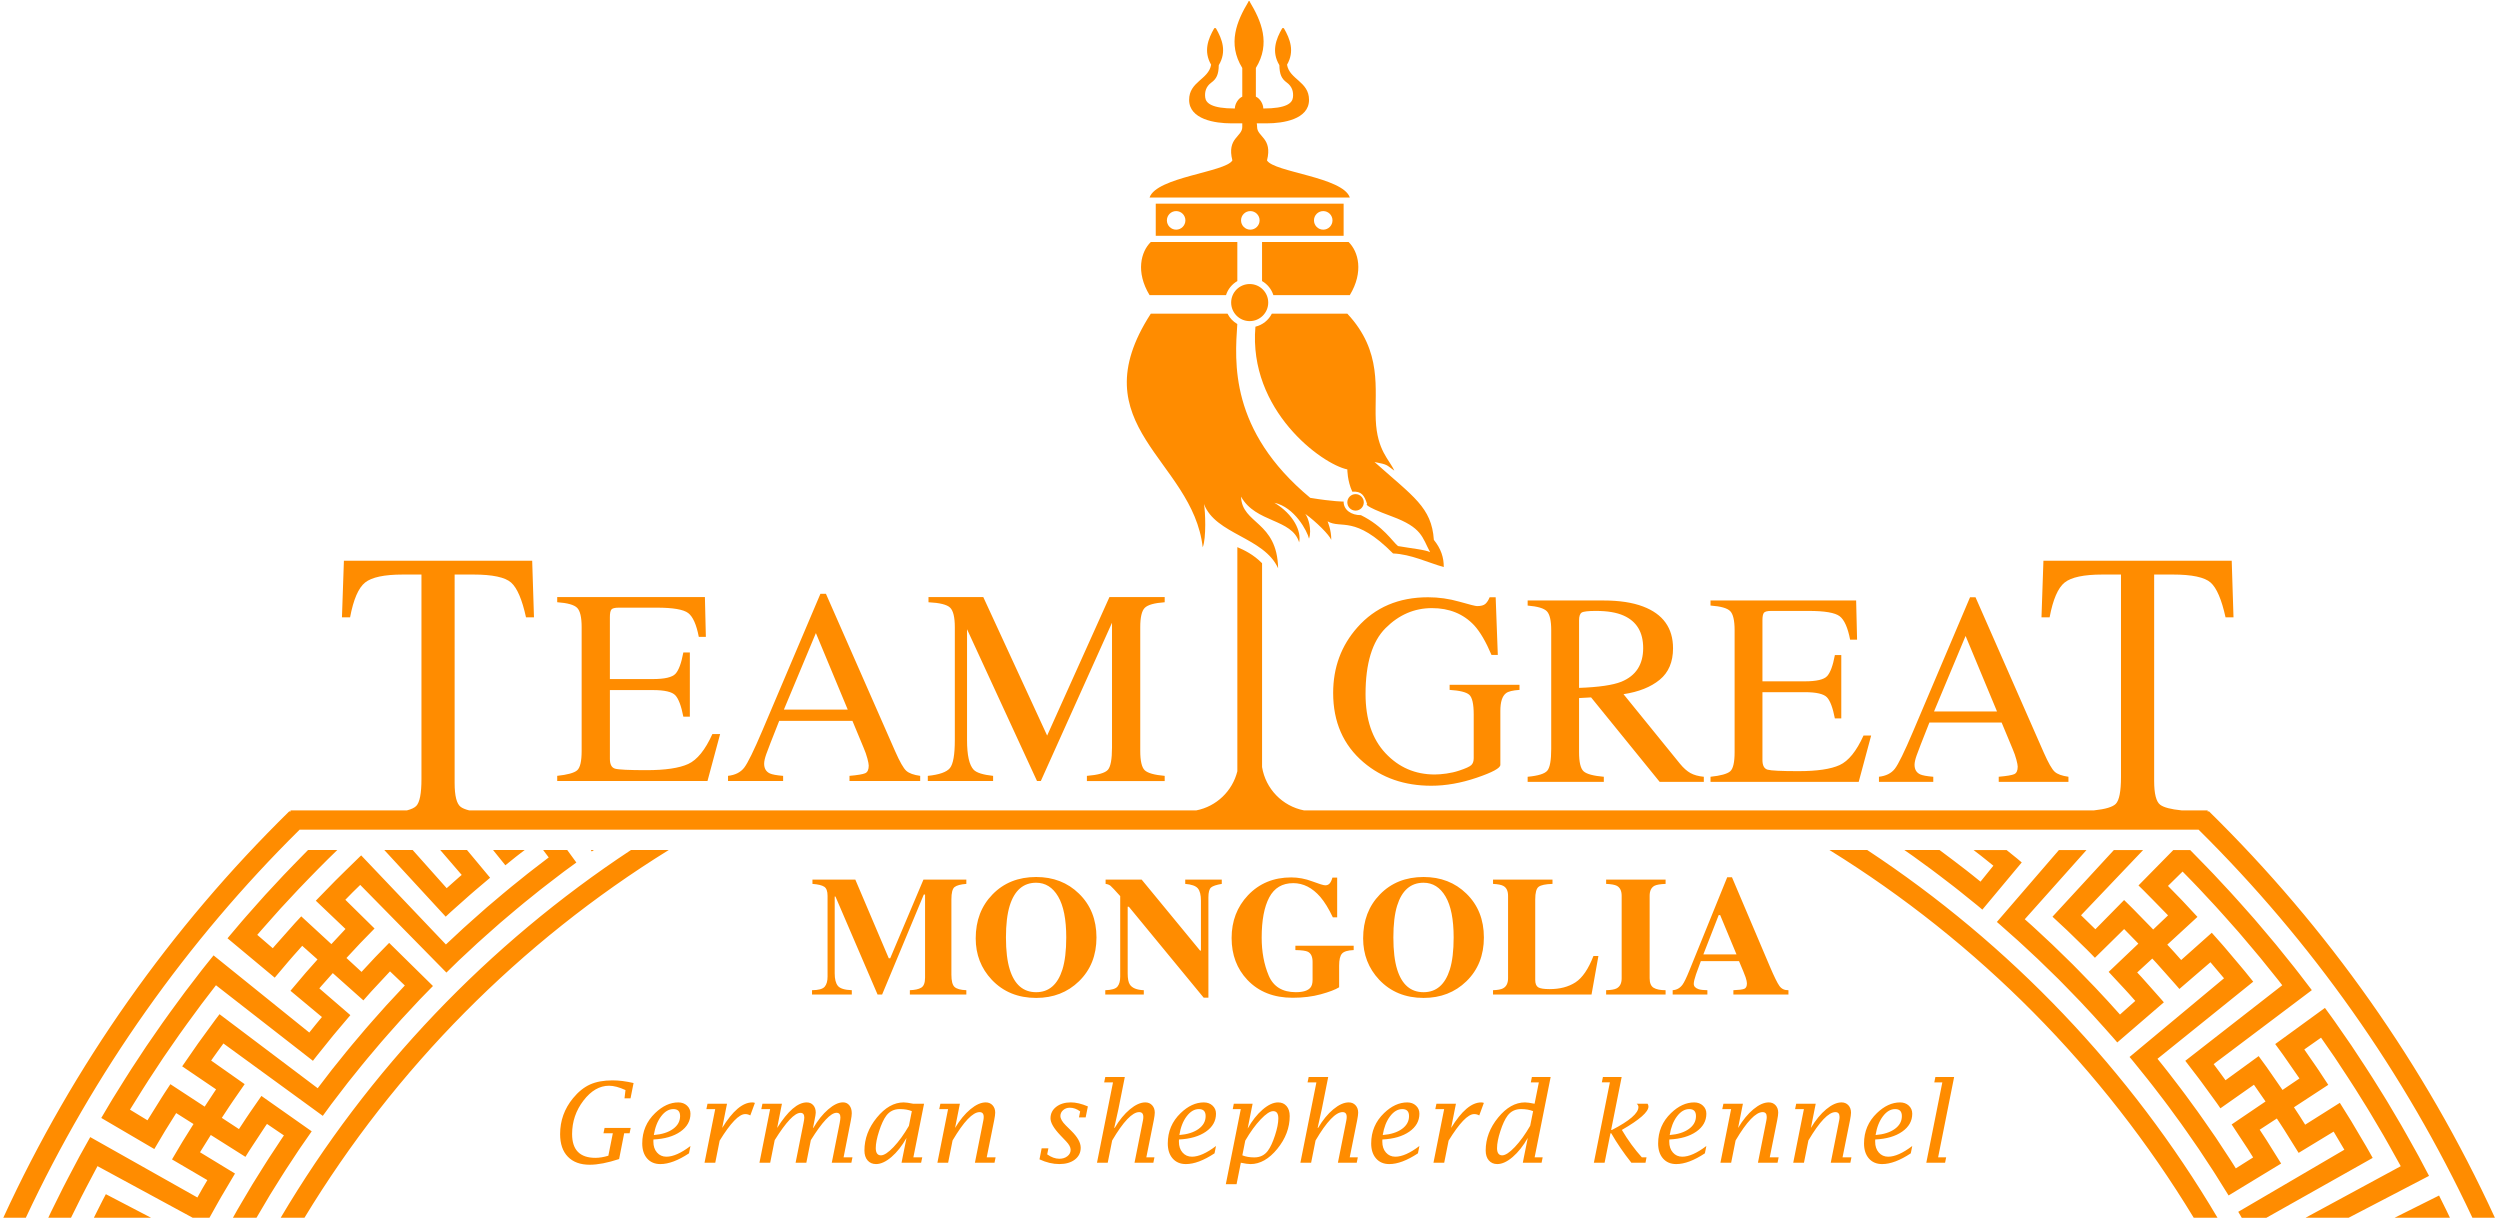 <?xml version="1.0" encoding="utf-8"?>
<!-- Generator: Adobe Illustrator 16.0.0, SVG Export Plug-In . SVG Version: 6.00 Build 0)  -->
<!DOCTYPE svg PUBLIC "-//W3C//DTD SVG 1.1//EN" "http://www.w3.org/Graphics/SVG/1.1/DTD/svg11.dtd">
<svg version="1.1" id="Rectangle_3_copy_1_" xmlns="http://www.w3.org/2000/svg" xmlns:xlink="http://www.w3.org/1999/xlink"
	 x="0px" y="0px" width="271px" height="132px" viewBox="0 0 271 132" enable-background="new 0 0 271 132" xml:space="preserve">
<g id="Rectangle_3_copy">
	<g>
		<path fill="#FF8C00" d="M209.566,84.202c-0.695-0.058-1.169-0.145-1.42-0.26c-0.406-0.192-0.609-0.539-0.609-1.04
			c0-0.25,0.076-0.589,0.226-1.018s0.61-1.615,1.383-3.56h7.831l1.19,2.858c0.174,0.405,0.31,0.79,0.406,1.156
			c0.097,0.365,0.146,0.621,0.146,0.765c0,0.434-0.127,0.705-0.377,0.816c-0.252,0.11-0.812,0.204-1.68,0.281v0.552h7.557v-0.552
			c-0.696-0.096-1.192-0.276-1.487-0.541c-0.296-0.265-0.689-0.954-1.183-2.07l-7.404-16.848h-0.592l-6.191,14.584
			c-0.928,2.187-1.582,3.523-1.965,4.013s-0.955,0.776-1.719,0.862v0.552h5.889V84.202z M213.07,68.937l3.406,8.185h-6.828
			L213.07,68.937z M68.396,92.143C52.912,102.354,39.894,116.001,30.429,132h2.577c9.826-16.201,23.382-29.888,39.485-39.857H68.396
			z M55.945,92.859c0,0,0.125-0.1,0.253-0.196c0.127-0.098,0.254-0.194,0.254-0.194l0.425-0.326h-3.428l1.333,1.654L55.945,92.859z
			 M49.232,95.557c-0.406,0.36-0.812,0.721-0.812,0.721l-3.684-4.135h-3.075l6.654,7.224c0,0,0.273-0.254,0.546-0.509
			c0.278-0.249,0.557-0.497,0.557-0.497l0.479-0.425c0,0,0.199-0.178,0.499-0.443c0.302-0.263,0.693-0.626,1.103-0.968
			c0.815-0.688,1.629-1.378,1.629-1.378l-0.9-1.08l-0.521-0.626l-1.082-1.298h-2.902l2.327,2.699c0,0-0.104,0.088-0.259,0.22
			C49.638,95.196,49.436,95.377,49.232,95.557z M202.833,79.733h-0.827c-0.765,1.692-1.627,2.759-2.586,3.199
			s-2.445,0.66-4.461,0.66c-1.859,0-2.977-0.053-3.35-0.159s-0.56-0.455-0.56-1.045v-7.357h4.585c1.258,0,2.061,0.187,2.41,0.559
			c0.348,0.373,0.633,1.135,0.855,2.286h0.696v-6.864H198.9c-0.213,1.146-0.494,1.906-0.842,2.281
			c-0.348,0.376-1.156,0.563-2.424,0.563h-4.585v-6.632c0-0.387,0.051-0.65,0.153-0.791c0.102-0.14,0.371-0.21,0.807-0.21h4.047
			c1.74,0,2.863,0.192,3.366,0.577c0.503,0.386,0.88,1.232,1.132,2.542h0.754l-0.102-4.251H185.42v0.551
			c1.103,0.078,1.814,0.278,2.133,0.603c0.319,0.324,0.479,1.014,0.479,2.067v13.22c0,1.116-0.162,1.812-0.486,2.086
			c-0.323,0.274-1.032,0.469-2.125,0.584v0.552h16.063L202.833,79.733z M145.649,22.079h-10.183h-10.183v3.483h10.183h10.183V22.079
			z M127.494,24.895c-0.554,0-1.003-0.451-1.003-1.007s0.449-1.006,1.003-1.006s1.003,0.45,1.003,1.006
			S128.048,24.895,127.494,24.895z M135.535,24.895c-0.556,0-1.006-0.451-1.006-1.007s0.451-1.006,1.006-1.006
			c0.555,0,1.006,0.45,1.006,1.006S136.09,24.895,135.535,24.895z M143.439,24.895c-0.555,0-1.004-0.451-1.004-1.007
			s0.449-1.006,1.004-1.006c0.554,0,1.003,0.45,1.003,1.006S143.993,24.895,143.439,24.895z M78.286,122.267l0.404-2.036
			l0.119-0.583h-2.116l-0.123,0.583h0.958l-1.158,5.81h1.164l0.477-2.396c1.18-1.919,2.103-2.879,2.769-2.879
			c0.2,0,0.384,0.05,0.553,0.147l0.5-1.359c-0.09-0.035-0.186-0.053-0.288-0.053C80.501,119.501,79.416,120.423,78.286,122.267z
			 M73.754,122.67c0.728-0.508,1.092-1.156,1.092-1.945c0-0.353-0.125-0.646-0.374-0.877c-0.25-0.231-0.564-0.347-0.945-0.347
			c-0.875,0-1.713,0.386-2.513,1.159c-0.93,0.895-1.395,1.991-1.395,3.29c0,0.683,0.177,1.227,0.53,1.63
			c0.353,0.404,0.832,0.606,1.436,0.606c0.895,0,1.929-0.389,3.102-1.165l0.159-0.795c-1.016,0.773-1.885,1.16-2.607,1.16
			c-0.416,0-0.755-0.15-1.018-0.451c-0.263-0.3-0.395-0.691-0.395-1.174l0.006-0.241C72.052,123.462,73.026,123.178,73.754,122.67z
			 M71.665,121.009c0.395-0.522,0.837-0.784,1.327-0.784c0.243,0,0.426,0.062,0.547,0.188s0.183,0.316,0.183,0.572
			c0,0.559-0.255,1.022-0.765,1.392c-0.51,0.37-1.205,0.59-2.083,0.661C71.007,122.208,71.271,121.532,71.665,121.009z
			 M68.349,119.06l0.33-1.66c-0.82-0.192-1.582-0.288-2.284-0.288c-0.965,0-1.779,0.149-2.44,0.449
			c-0.661,0.301-1.274,0.796-1.839,1.485c-0.934,1.138-1.4,2.434-1.4,3.888c0,1.06,0.28,1.878,0.841,2.456
			c0.561,0.578,1.351,0.868,2.371,0.868c0.871,0,1.932-0.206,3.183-0.617l0.551-2.797h0.586l0.119-0.577h-2.833l-0.118,0.577h1.015
			l-0.486,2.437c-0.51,0.153-0.977,0.229-1.4,0.229c-0.843,0-1.476-0.215-1.897-0.644c-0.422-0.43-0.632-1.073-0.632-1.933
			c0-1.349,0.411-2.559,1.233-3.632c0.822-1.072,1.747-1.608,2.775-1.608c0.502,0,1.095,0.156,1.778,0.469l-0.106,0.897H68.349z
			 M32.316,124.767c0.092-0.142,0.166-0.252,0.219-0.325c0.052-0.074,0.079-0.114,0.079-0.114l0.47-0.677l0.704-1.016l-3.633-2.557
			l-0.727-0.511l-1.09-0.767c0,0-0.618,0.892-1.236,1.784c-0.311,0.444-0.6,0.904-0.826,1.242c-0.224,0.34-0.373,0.566-0.373,0.566
			l-1.858-1.218c0,0,0.151-0.23,0.379-0.576c0.23-0.344,0.525-0.811,0.841-1.263c0.628-0.907,1.257-1.814,1.257-1.814l-0.666-0.469
			l-1.15-0.809l-1.817-1.278c0,0,0.081-0.117,0.203-0.292c0.12-0.178,0.286-0.409,0.455-0.639c0.336-0.461,0.672-0.922,0.672-0.922
			l10.772,7.847l0.607-0.833c0,0,0.151-0.208,0.303-0.416c0.157-0.204,0.313-0.409,0.313-0.409l1.212-1.58
			c0,0,0.118-0.153,0.324-0.422c0.212-0.263,0.515-0.639,0.879-1.09c0.368-0.448,0.779-0.985,1.25-1.536
			c0.467-0.553,0.966-1.144,1.465-1.733c0.503-0.587,1.024-1.158,1.502-1.702c0.241-0.271,0.473-0.532,0.694-0.78
			c0.227-0.243,0.44-0.473,0.638-0.685c0.79-0.849,1.316-1.415,1.316-1.415l0.575-0.59l0.864-0.885l-3.166-3.116l-0.633-0.624
			l-0.95-0.935c0,0-0.757,0.777-1.515,1.554c-0.74,0.795-1.479,1.59-1.479,1.59l-1.634-1.506c0,0,0.752-0.808,1.504-1.615
			c0.771-0.79,1.541-1.581,1.541-1.581l-0.581-0.571l-1.002-0.986l-1.583-1.559c0,0,0.399-0.407,0.798-0.814
			c0.408-0.398,0.816-0.797,0.816-0.797l9.342,9.505l0.737-0.721c0,0,0.184-0.18,0.368-0.359c0.092-0.091,0.184-0.181,0.253-0.248
			c0.071-0.065,0.118-0.109,0.118-0.109l1.458-1.357c0,0,0.559-0.534,1.432-1.297c0.434-0.384,0.94-0.832,1.482-1.312
			c0.553-0.468,1.144-0.967,1.734-1.466c0.583-0.507,1.198-0.976,1.759-1.435c0.564-0.454,1.087-0.883,1.552-1.229
			c0.92-0.705,1.533-1.176,1.533-1.176s0.163-0.125,0.327-0.25c0.167-0.121,0.333-0.242,0.333-0.242l1-0.729l-0.986-1.355h-2.613
			l0.604,0.802c0,0-0.624,0.479-1.56,1.196c-0.473,0.354-1.005,0.789-1.58,1.252c-0.57,0.467-1.196,0.944-1.79,1.46
			c-0.601,0.508-1.202,1.016-1.765,1.491c-0.552,0.489-1.067,0.945-1.509,1.337C50.389,100.456,49.82,101,49.82,101l-1.484,1.381
			l-7.653-8.047l-0.51-0.536l-1.021-1.073c0,0-0.053,0.049-0.146,0.136c-0.091,0.089-0.22,0.215-0.375,0.367
			c-0.311,0.303-0.726,0.708-1.14,1.112c-0.836,0.802-1.64,1.638-1.64,1.638l-0.863,0.884l-0.754,0.775l3.217,3.063l-1.529,1.643
			l-3.267-3.011c0,0-0.197,0.212-0.395,0.425c-0.098,0.105-0.197,0.212-0.271,0.291c-0.072,0.082-0.12,0.136-0.12,0.136L31.1,101.05
			c0,0-0.385,0.434-0.769,0.867c-0.192,0.217-0.384,0.434-0.529,0.596c-0.141,0.165-0.234,0.275-0.234,0.275l-1.682-1.45
			c0,0,0.162-0.198,0.462-0.532c0.297-0.335,0.723-0.814,1.232-1.39c0.256-0.287,0.533-0.598,0.826-0.927
			c0.3-0.322,0.616-0.662,0.944-1.014c0.656-0.702,1.347-1.46,2.07-2.187c0.358-0.366,0.716-0.733,1.068-1.094
			c0.351-0.363,0.7-0.716,1.046-1.049c0.358-0.349,0.702-0.686,1.029-1.004H33.39c-0.16,0.161-0.32,0.324-0.481,0.491
			c-0.358,0.366-0.721,0.738-1.085,1.111c-0.734,0.737-1.436,1.506-2.102,2.22c-0.333,0.357-0.654,0.702-0.958,1.03
			c-0.298,0.334-0.579,0.649-0.839,0.94c-0.518,0.584-0.95,1.071-1.251,1.412c-0.305,0.338-0.469,0.54-0.469,0.54l-0.721,0.852
			l-0.823,0.974l3.412,2.845l0.91,0.759l0.796,0.664c0,0,0.736-0.871,1.473-1.741c0.367-0.437,0.753-0.856,1.035-1.178
			c0.284-0.32,0.473-0.533,0.473-0.533l1.658,1.478c0,0-0.373,0.42-0.745,0.84c-0.186,0.21-0.373,0.419-0.512,0.577
			c-0.136,0.16-0.227,0.267-0.227,0.267l-0.531,0.628l-0.917,1.085l3.412,2.846c0,0-0.087,0.104-0.219,0.259
			c-0.133,0.154-0.305,0.363-0.474,0.576c-0.34,0.423-0.681,0.846-0.681,0.846l-10.375-8.365c0,0-0.375,0.466-0.75,0.931
			c-0.378,0.463-0.739,0.939-0.739,0.939s-0.633,0.826-1.583,2.065c-0.926,1.258-2.17,2.928-3.341,4.649
			c-0.296,0.429-0.592,0.856-0.883,1.278c-0.282,0.428-0.559,0.849-0.828,1.257c-0.535,0.816-1.045,1.571-1.451,2.238
			c-0.827,1.325-1.378,2.209-1.378,2.209s-0.145,0.238-0.287,0.479c-0.142,0.24-0.284,0.48-0.284,0.48l-0.649,1.098l3.833,2.246
			l1.022,0.599l0.895,0.524c0,0,0.582-0.981,1.163-1.962c0.604-0.968,1.208-1.936,1.208-1.936l1.878,1.187l-1.188,1.903
			c0,0-0.107,0.176-0.211,0.354c-0.104,0.177-0.209,0.354-0.209,0.354l-0.724,1.224l3.833,2.246c0,0-0.276,0.467-0.552,0.935
			c-0.265,0.474-0.529,0.947-0.529,0.947L9.78,123.261l-1.164,2.089c0,0-0.486,0.921-1.216,2.303
			c-0.372,0.687-0.768,1.508-1.205,2.381c-0.217,0.438-0.441,0.89-0.669,1.349c-0.096,0.204-0.193,0.412-0.29,0.618h2.463
			c0.164-0.33,0.329-0.662,0.487-0.979c0.43-0.86,0.819-1.669,1.186-2.345c0.718-1.36,1.196-2.267,1.197-2.268L20.88,132h1.828
			l0.303-0.543l0.312-0.559c0,0,0.13-0.232,0.325-0.582c0.19-0.353,0.469-0.808,0.738-1.268c0.271-0.459,0.543-0.918,0.747-1.263
			c0.203-0.345,0.341-0.572,0.341-0.572l-1.202-0.731l-0.695-0.424l-1.897-1.154l1.169-1.873l3.756,2.372
			c0,0,0.198-0.316,0.395-0.633c0.201-0.315,0.408-0.626,0.408-0.626l0.353-0.534c0,0,0.293-0.445,0.586-0.892
			c0.146-0.223,0.293-0.445,0.403-0.612c0.114-0.165,0.189-0.274,0.189-0.274l1.837,1.247c0,0-0.028,0.041-0.081,0.116
			c-0.054,0.075-0.128,0.188-0.223,0.332c-0.189,0.287-0.459,0.697-0.783,1.19c-0.662,0.977-1.483,2.317-2.318,3.65
			c-0.773,1.312-1.561,2.608-2.12,3.632h2.554c0.45-0.772,0.957-1.618,1.463-2.477c0.82-1.31,1.627-2.627,2.278-3.587
			C31.865,125.453,32.13,125.049,32.316,124.767z M23.227,118.378c-0.116,0.176-0.27,0.41-0.424,0.645
			c-0.309,0.468-0.617,0.937-0.617,0.937l-3.716-2.434l-0.637,0.968c0,0-0.16,0.242-0.312,0.489
			c-0.153,0.245-0.307,0.491-0.307,0.491l-1.227,1.966l-1.897-1.154c0,0,0.543-0.87,1.357-2.175c0.4-0.656,0.903-1.399,1.429-2.204
			c0.264-0.401,0.537-0.815,0.815-1.237c0.287-0.415,0.578-0.836,0.87-1.258c1.153-1.695,2.378-3.34,3.29-4.578
			c0.936-1.22,1.559-2.033,1.559-2.034l10.511,8.192c0,0,0.057-0.074,0.142-0.185c0.084-0.111,0.198-0.26,0.317-0.404
			c0.234-0.291,0.468-0.582,0.468-0.582l0.402-0.498c0,0,0.167-0.208,0.418-0.52c0.25-0.312,0.584-0.729,0.933-1.133
			c0.689-0.814,1.378-1.629,1.378-1.629l-1.065-0.919l-0.617-0.531l-1.682-1.451c0,0,0.089-0.104,0.223-0.263
			c0.138-0.154,0.321-0.361,0.504-0.567c0.366-0.413,0.732-0.825,0.732-0.825l3.316,2.956c0,0,0.248-0.279,0.496-0.56
			c0.124-0.14,0.248-0.279,0.341-0.384c0.095-0.103,0.159-0.171,0.159-0.171l0.436-0.468l1.454-1.562l1.608,1.531
			c0,0-0.536,0.576-1.34,1.44c-0.201,0.215-0.419,0.449-0.649,0.696c-0.225,0.253-0.461,0.519-0.707,0.795
			c-0.487,0.554-1.017,1.135-1.528,1.732c-0.508,0.601-1.016,1.201-1.492,1.764c-0.479,0.561-0.898,1.107-1.272,1.563
			c-0.37,0.459-0.678,0.842-0.895,1.109c-0.209,0.273-0.329,0.429-0.329,0.429l-1.233,1.609l-8.867-6.687l-0.591-0.445l-1.183-0.892
			c0,0-0.179,0.228-0.438,0.577c-0.256,0.352-0.597,0.819-0.939,1.287c-0.341,0.469-0.683,0.937-0.938,1.288
			c-0.248,0.356-0.413,0.595-0.413,0.595l-0.704,1.016l-0.616,0.889l3.675,2.495C23.426,118.089,23.346,118.204,23.227,118.378z
			 M64.042,92.143l0.109,0.155l0.225-0.155H64.042z M135.458,21.409h0.018c0,0,0.144,0,0.393,0c1.634,0,7.956,0,10.451,0
			c-0.747-2.22-8.231-2.742-8.978-4.02c0.627-2.434-1.071-2.555-1.071-3.618c0-0.141-0.015-0.274-0.039-0.401h1.11
			c1.729,0,4.556-0.424,4.556-2.546c0-1.989-2.117-2.2-2.384-3.81c0.838-1.443,0.34-2.777-0.342-3.956c0-0.002,0-0.004,0-0.006
			h-0.176c0,0.002,0,0.004,0,0.006c-0.689,1.191-1.191,2.542-0.312,4.005c0.018,1.021,0.25,1.482,0.803,1.885
			c0.574,0.419,0.741,0.988,0.67,1.608c-0.072,0.62-0.691,1.205-3.216,1.205c0-0.5-0.376-1.1-0.804-1.282V7.364
			c1.628-2.646,0.596-5.078-0.679-7.2c0-0.022,0-0.04,0-0.059h-0.116c0,0.019,0,0.036,0,0.059c-1.275,2.123-2.311,4.557-0.679,7.204
			v3.111c-0.429,0.183-0.804,0.782-0.804,1.282c-2.524,0-3.144-0.585-3.215-1.205s0.096-1.189,0.67-1.608
			c0.552-0.402,0.785-0.863,0.802-1.885c0.878-1.463,0.377-2.813-0.312-4.005c0-0.002,0-0.004,0-0.006h-0.177
			c0,0.002,0,0.004,0,0.006c-0.682,1.179-1.18,2.513-0.341,3.956c-0.267,1.609-2.384,1.82-2.384,3.81
			c0,2.122,2.827,2.546,4.555,2.546h1.206v0.401c0,1.063-1.699,1.185-1.072,3.618c-0.745,1.277-8.229,1.8-8.977,4.02
			c2.569,0,9.202,0,10.584,0C135.363,21.409,135.458,21.409,135.458,21.409z M133.457,32.799c0,1.109,0.9,2.01,2.01,2.01
			s2.009-0.9,2.009-2.01c0-1.11-0.899-2.01-2.009-2.01S133.457,31.688,133.457,32.799z M107.652,84.104
			c-1.089-0.117-1.791-0.338-2.104-0.661c-0.48-0.5-0.721-1.573-0.721-3.221V68.21l7.585,16.454h0.412l7.718-17.159v13.526
			c0,1.274-0.15,2.081-0.449,2.419c-0.299,0.338-1.057,0.557-2.273,0.654v0.56h8.432v-0.56c-1.119-0.098-1.839-0.301-2.163-0.609
			c-0.324-0.31-0.486-1.013-0.486-2.11V67.99c0-1.068,0.162-1.768,0.486-2.096s1.044-0.531,2.163-0.61v-0.559h-5.99l-6.752,15.011
			l-6.921-15.011h-5.941v0.559c1.216,0.06,1.996,0.253,2.34,0.581c0.343,0.328,0.515,1.037,0.515,2.125v12.232
			c0,1.588-0.177,2.601-0.53,3.037c-0.354,0.436-1.153,0.718-2.399,0.845v0.56h7.078V84.104z M130.509,54.637
			c1.262,3.312,6.512,3.582,8.039,6.967c-0.105-5.138-3.92-4.764-4.02-7.771c1.581,2.858,5.524,2.378,6.298,4.957
			c0.264-1.161-0.578-3.028-2.68-4.287c2.182,0.465,3.57,3.083,3.751,3.886c0.329-0.956-0.085-2.281-0.401-2.68
			c1.164,0.834,2.617,2.284,2.812,2.813c0.02-1.065-0.401-2.01-0.401-2.01c1.489,0.862,2.94-0.716,7.101,3.483
			c1.953,0.083,3.778,0.994,5.494,1.474c0.015-1.034-0.305-2-1.072-2.947c-0.241-3.538-2.219-4.676-6.432-8.441
			c1.497,0.297,1.215,0.275,2.145,0.938c-0.53-1.197-1.867-2.163-2.01-5.494c-0.144-3.33,0.771-7.392-3.082-11.522h-8.184
			c-0.352,0.7-1,1.224-1.779,1.409c-0.782,9.079,7.216,14.91,9.963,15.473c0,0-0.008,1.227,0.536,2.412
			c1.011-0.066,1.298,0.396,1.608,1.34c0,0-0.627,0.12,2.68,1.34c3.305,1.22,3.275,2.257,4.152,3.886
			c-0.422-0.265-2.182-0.436-3.482-0.67c-0.604-0.488-1.585-2.146-4.02-3.35c-1.021,0.009-1.885-0.55-1.876-1.474
			c0,0-1.075,0.014-3.618-0.402c-8.812-7.319-8.171-14.787-7.908-18.843c-0.453-0.263-0.822-0.651-1.058-1.121h-8.318
			c-7.877,12.195,4.55,15.807,5.627,25.323C130.773,58.366,130.661,55.377,130.509,54.637z M131.179,31.993c0.65,0,1.245,0,1.721,0
			c0.204-0.649,0.647-1.19,1.227-1.524v-4.236c0,0-1.295,0-2.948,0c-2.287,0-5.258,0-6.431,0c-1.071,1.04-1.658,3.249-0.134,5.761
			C124.614,31.993,128.405,31.993,131.179,31.993z M147.836,54.457c0-0.493-0.399-0.893-0.893-0.893s-0.893,0.399-0.893,0.893
			c0,0.494,0.399,0.894,0.893,0.894S147.836,54.951,147.836,54.457z M139.486,31.993c2.789,0,6.833,0,6.833,0
			c1.524-2.512,0.937-4.721-0.134-5.761c-1.221,0-4.383,0-6.699,0c-1.523,0-2.68,0-2.68,0v4.236
			c0.578,0.334,1.023,0.875,1.227,1.524C138.443,31.993,138.94,31.993,139.486,31.993z M147.141,68.008
			c-1.752,1.974-2.627,4.344-2.627,7.11c0,3.145,1.098,5.65,3.294,7.517c1.993,1.693,4.44,2.54,7.343,2.54
			c1.576,0,3.219-0.29,4.926-0.871c1.707-0.58,2.562-1.045,2.562-1.393v-5.849c0-0.967,0.203-1.605,0.609-1.915
			c0.241-0.193,0.73-0.314,1.466-0.362v-0.552h-7.574v0.552c1.093,0.067,1.801,0.243,2.125,0.525
			c0.324,0.281,0.486,0.996,0.486,2.145v4.734c0,0.328-0.087,0.577-0.262,0.746c-0.174,0.169-0.613,0.368-1.32,0.601
			c-0.436,0.145-0.895,0.251-1.378,0.318s-0.905,0.101-1.263,0.101c-2.119,0-3.898-0.769-5.34-2.307s-2.162-3.676-2.162-6.414
			c0-3.317,0.723-5.7,2.17-7.146c1.445-1.446,3.121-2.169,5.027-2.169c1.877,0,3.4,0.619,4.57,1.857
			c0.648,0.706,1.277,1.779,1.887,3.221h0.683l-0.232-6.254h-0.653c-0.125,0.31-0.277,0.547-0.457,0.711
			c-0.179,0.165-0.48,0.247-0.906,0.247c-0.165,0-0.803-0.16-1.916-0.479c-1.112-0.318-2.244-0.479-3.396-0.479
			C151.619,64.743,149.064,65.832,147.141,68.008z M12.788,130.134l-1.313-0.685c0,0-0.547,1.021-1.054,2.064
			c-0.082,0.165-0.162,0.325-0.242,0.486h6.187l-2.921-1.523L12.788,130.134z M173.854,84.202c-1.122-0.097-1.851-0.291-2.184-0.586
			c-0.334-0.293-0.501-0.99-0.501-2.089V75.67l1.305-0.072l7.434,9.156h4.786v-0.552c-0.591-0.058-1.073-0.191-1.451-0.402
			c-0.378-0.212-0.755-0.548-1.132-1.008l-6.123-7.543c1.654-0.251,2.962-0.772,3.925-1.564c0.962-0.793,1.444-1.928,1.444-3.405
			c0-2.203-1.084-3.715-3.251-4.536c-1.142-0.435-2.568-0.651-4.28-0.651h-8.229v0.551c1.074,0.088,1.768,0.293,2.082,0.617
			s0.473,1.009,0.473,2.053v12.871c0,1.233-0.141,2.018-0.422,2.354c-0.28,0.337-0.991,0.559-2.133,0.664v0.552h8.257V84.202z
			 M171.17,67.252c0-0.444,0.095-0.727,0.283-0.848c0.188-0.12,0.703-0.181,1.545-0.181c1.248,0,2.25,0.169,3.004,0.507
			c1.412,0.627,2.119,1.801,2.119,3.52c0,1.786-0.789,3.003-2.365,3.649c-0.92,0.368-2.447,0.591-4.586,0.668V67.252z
			 M84.889,84.104c-0.705-0.059-1.185-0.146-1.439-0.264c-0.412-0.194-0.617-0.546-0.617-1.054c0-0.254,0.076-0.598,0.228-1.032
			c0.152-0.435,0.619-1.638,1.402-3.609h7.942l1.206,2.898c0.177,0.41,0.314,0.801,0.412,1.172s0.147,0.63,0.147,0.775
			c0,0.439-0.127,0.716-0.382,0.828s-0.823,0.207-1.703,0.285v0.56h7.664v-0.56c-0.707-0.098-1.209-0.28-1.508-0.548
			c-0.299-0.269-0.699-0.969-1.199-2.101l-7.509-17.084h-0.6l-6.278,14.789c-0.941,2.217-1.605,3.573-1.993,4.069
			c-0.388,0.495-0.969,0.787-1.744,0.874v0.56h5.972V84.104z M88.442,68.625l3.454,8.299h-6.923L88.442,68.625z M78.061,79.572
			h-0.839c-0.775,1.717-1.649,2.799-2.622,3.245s-2.48,0.669-4.524,0.669c-1.887,0-3.019-0.054-3.397-0.161
			c-0.378-0.108-0.567-0.461-0.567-1.06v-7.461h4.65c1.275,0,2.089,0.189,2.443,0.566c0.353,0.378,0.642,1.15,0.868,2.318h0.706
			v-6.961h-0.706c-0.216,1.162-0.5,1.933-0.854,2.313s-1.172,0.571-2.458,0.571h-4.65v-6.725c0-0.393,0.052-0.66,0.155-0.803
			c0.103-0.142,0.376-0.213,0.819-0.213h4.103c1.766,0,2.904,0.195,3.414,0.586c0.51,0.391,0.892,1.25,1.147,2.578h0.765
			l-0.103-4.312h-16.01v0.559c1.119,0.079,1.839,0.282,2.163,0.611c0.324,0.328,0.486,1.027,0.486,2.097v13.405
			c0,1.132-0.165,1.837-0.493,2.114c-0.329,0.278-1.047,0.476-2.156,0.593v0.56h16.29L78.061,79.572z M192.646,121.445
			c0.075-0.378,0.112-0.656,0.112-0.833c0-0.327-0.096-0.595-0.286-0.802c-0.19-0.206-0.437-0.31-0.739-0.31
			c-0.512,0-1.064,0.247-1.662,0.743s-1.151,1.171-1.662,2.024l0.405-2.038l0.118-0.583h-2.116l-0.122,0.583h0.957l-1.158,5.81
			h1.164l0.481-2.414c1.212-2.048,2.188-3.072,2.929-3.072c0.148,0,0.261,0.044,0.336,0.131c0.074,0.087,0.111,0.217,0.111,0.391
			c0,0.111-0.012,0.229-0.035,0.355l-0.919,4.609h2.126l0.117-0.583h-0.963L192.646,121.445z M92.226,121.49
			c0.071-0.351,0.106-0.62,0.106-0.81c0-0.357-0.087-0.645-0.261-0.861s-0.404-0.324-0.689-0.324c-0.481,0-1.017,0.254-1.607,0.764
			c-0.591,0.509-1.126,1.179-1.608,2.008h-0.035l0.159-0.815c0.09-0.43,0.136-0.709,0.136-0.839c0-0.335-0.089-0.604-0.268-0.808
			c-0.179-0.202-0.416-0.304-0.71-0.304c-0.974,0-2.042,0.922-3.205,2.766l0.4-2.036l0.118-0.583h-2.115l-0.123,0.583h0.958
			l-1.158,5.81h1.164l0.489-2.449c1.232-1.974,2.163-2.96,2.791-2.96c0.279,0,0.418,0.169,0.418,0.506
			c0,0.126-0.028,0.322-0.083,0.589l-0.86,4.314h1.164l0.488-2.449c0.615-0.99,1.155-1.732,1.62-2.226
			c0.464-0.494,0.854-0.74,1.167-0.74c0.141,0,0.246,0.041,0.315,0.124c0.068,0.083,0.103,0.209,0.103,0.379
			c0,0.13-0.025,0.329-0.076,0.598l-0.86,4.314h2.125l0.117-0.583h-0.962L92.226,121.49z M192.894,106.883
			c-0.229-0.315-0.573-1.016-1.036-2.102l-4.113-9.688h-0.514l-4.096,10.092c-0.324,0.799-0.573,1.314-0.747,1.549
			c-0.271,0.372-0.628,0.573-1.071,0.604v0.468h3.763v-0.468c-0.42-0.006-0.735-0.042-0.945-0.108
			c-0.354-0.12-0.53-0.312-0.53-0.576c0-0.216,0.08-0.562,0.242-1.035c0.078-0.222,0.252-0.699,0.523-1.432h4.139l0.469,1.116
			c0.103,0.246,0.184,0.456,0.244,0.631c0.096,0.294,0.144,0.513,0.144,0.657c0,0.317-0.095,0.516-0.283,0.594
			c-0.189,0.078-0.584,0.129-1.185,0.153v0.468h5.969v-0.468C193.445,107.35,193.121,107.198,192.894,106.883z M184.645,103.457
			l1.664-4.267h0.155l1.773,4.267H184.645z M183.877,122.67c0.727-0.508,1.092-1.156,1.092-1.945c0-0.353-0.125-0.646-0.375-0.877
			c-0.248-0.231-0.563-0.347-0.943-0.347c-0.875,0-1.713,0.386-2.514,1.159c-0.93,0.895-1.395,1.991-1.395,3.29
			c0,0.683,0.176,1.227,0.529,1.63c0.354,0.404,0.832,0.606,1.436,0.606c0.895,0,1.929-0.389,3.102-1.165l0.16-0.795
			c-1.018,0.773-1.887,1.16-2.607,1.16c-0.416,0-0.756-0.15-1.019-0.451c-0.263-0.3-0.395-0.691-0.395-1.174l0.006-0.241
			C182.174,123.462,183.148,123.178,183.877,122.67z M181.787,121.009c0.395-0.522,0.836-0.784,1.327-0.784
			c0.243,0,0.426,0.062,0.548,0.188c0.121,0.126,0.182,0.316,0.182,0.572c0,0.559-0.255,1.022-0.765,1.392
			c-0.511,0.37-1.205,0.59-2.084,0.661C181.129,122.208,181.393,121.532,181.787,121.009z M172.729,103.629
			c-0.547,1.416-1.197,2.369-1.949,2.857c-0.754,0.489-1.686,0.734-2.796,0.734c-0.618,0-1.034-0.066-1.247-0.198
			c-0.213-0.133-0.319-0.402-0.319-0.812v-8.713c0-0.729,0.124-1.185,0.374-1.37c0.248-0.186,0.748-0.29,1.498-0.313v-0.468h-6.445
			v0.468c0.534,0.03,0.903,0.102,1.107,0.215c0.348,0.185,0.522,0.545,0.522,1.081v8.93c0,0.541-0.184,0.907-0.55,1.1
			c-0.216,0.114-0.576,0.18-1.08,0.198v0.468h10.678l0.746-4.177H172.729z M175.23,107.148c-0.229,0.114-0.604,0.177-1.125,0.189
			v0.468h6.445v-0.468c-0.576,0-1.008-0.087-1.296-0.262c-0.288-0.174-0.433-0.519-0.433-1.035V97.11c0-0.548,0.18-0.914,0.541-1.1
			c0.215-0.106,0.611-0.173,1.188-0.196v-0.468h-6.445v0.468c0.552,0.023,0.936,0.093,1.152,0.205
			c0.354,0.186,0.531,0.549,0.531,1.091v8.931C175.789,106.587,175.603,106.956,175.23,107.148z M178.693,119.948
			c0-0.106-0.031-0.206-0.094-0.301h-1.178c0.122,0.099,0.184,0.218,0.184,0.359c0,0.329-0.238,0.701-0.715,1.115
			s-1.193,0.868-2.15,1.362l-0.094-0.002l1.143-5.736h-2.033l-0.117,0.583h0.871l-1.736,8.711h1.164l0.635-3.189l0.086-0.003
			c0.627,1.09,1.355,2.153,2.182,3.192h1.53l0.112-0.583h-0.506c-0.784-0.863-1.506-1.854-2.168-2.973
			c0.961-0.553,1.684-1.042,2.164-1.465C178.453,120.596,178.693,120.238,178.693,119.948z M239.459,87.955h-0.173l0.034-0.11
			h-2.834c-1.17-0.117-1.944-0.321-2.324-0.612c-0.434-0.332-0.652-1.194-0.652-2.585V62.28h2.01c2.092,0,3.463,0.291,4.115,0.872
			c0.652,0.582,1.189,1.836,1.613,3.764h0.863l-0.193-6.134h-20.41l-0.211,6.134h0.881c0.364-1.939,0.908-3.196,1.631-3.772
			c0.723-0.575,2.082-0.863,4.08-0.863h2.026v21.944c0,1.555-0.188,2.525-0.563,2.911c-0.334,0.343-1.123,0.578-2.361,0.709h-85.648
			c-2.334-0.46-4.152-2.337-4.535-4.697V61.053c-0.947-0.955-1.927-1.419-2.68-1.742v24.294c-0.531,2.143-2.261,3.811-4.442,4.24
			H50.854c-0.412-0.104-0.722-0.231-0.92-0.383c-0.435-0.333-0.652-1.195-0.652-2.586V62.28h2.009c2.091,0,3.463,0.291,4.116,0.872
			c0.652,0.582,1.189,1.836,1.612,3.764h0.864l-0.194-6.134h-20.41l-0.211,6.134h0.881c0.364-1.939,0.908-3.196,1.63-3.772
			c0.722-0.575,2.082-0.863,4.08-0.863h2.027v22.173c0,1.556-0.188,2.526-0.564,2.912c-0.189,0.193-0.523,0.354-1.003,0.479H31.485
			l0.035,0.11h-0.173C18.516,100.55,7.963,115.457,0.359,132H2.8c7.374-15.75,17.461-29.976,29.676-42.062H238.33
			c12.213,12.086,22.301,26.312,29.676,42.062h2.439C262.842,115.457,252.289,100.55,239.459,87.955z M265.208,131.238
			c-0.124-0.25-0.248-0.5-0.248-0.5l-0.567-1.143l-3.974,1.986L259.584,132h5.986c-0.075-0.162-0.121-0.259-0.121-0.259
			S265.334,131.487,265.208,131.238z M206.195,122.67c0.728-0.508,1.092-1.156,1.092-1.945c0-0.353-0.125-0.646-0.374-0.877
			s-0.563-0.347-0.944-0.347c-0.875,0-1.713,0.386-2.514,1.159c-0.93,0.895-1.395,1.991-1.395,3.29c0,0.683,0.176,1.227,0.529,1.63
			c0.354,0.404,0.832,0.606,1.437,0.606c0.895,0,1.929-0.389,3.102-1.165l0.159-0.795c-1.017,0.773-1.886,1.16-2.607,1.16
			c-0.416,0-0.756-0.15-1.019-0.451c-0.263-0.3-0.394-0.691-0.394-1.174l0.006-0.241
			C204.493,123.462,205.467,123.178,206.195,122.67z M204.105,121.009c0.395-0.522,0.837-0.784,1.327-0.784
			c0.243,0,0.426,0.062,0.548,0.188c0.121,0.126,0.182,0.316,0.182,0.572c0,0.559-0.254,1.022-0.765,1.392
			c-0.511,0.37-1.204,0.59-2.083,0.661C203.447,122.208,203.711,121.532,204.105,121.009z M166.058,116.746l-0.118,0.583h0.871
			l-0.462,2.318c-0.476-0.098-0.823-0.146-1.042-0.146c-1.045,0-2.016,0.549-2.912,1.646c-0.897,1.098-1.346,2.286-1.346,3.566
			c0,0.452,0.113,0.811,0.341,1.075s0.533,0.397,0.917,0.397c0.518,0,1.074-0.258,1.673-0.772c0.598-0.516,1.142-1.204,1.632-2.065
			l-0.425,2.106l-0.112,0.585h2.033l0.118-0.583h-0.871l1.737-8.711H166.058z M165.872,122.037c-0.538,0.932-1.093,1.698-1.664,2.3
			s-1.028,0.902-1.37,0.902c-0.184,0-0.324-0.065-0.418-0.197s-0.141-0.327-0.141-0.587c0-0.486,0.12-1.102,0.361-1.844
			c0.24-0.743,0.5-1.301,0.779-1.674c0.355-0.476,0.844-0.713,1.464-0.713c0.493,0,0.929,0.074,1.306,0.224L165.872,122.037z
			 M262.189,125.35c0,0-0.125-0.229-0.347-0.626c-0.223-0.397-0.54-0.966-0.921-1.647c-0.375-0.687-0.84-1.47-1.338-2.31
			c-0.248-0.42-0.506-0.854-0.766-1.295c-0.26-0.442-0.544-0.879-0.816-1.322c-1.087-1.777-2.246-3.507-3.105-4.812
			c-0.89-1.283-1.482-2.139-1.482-2.139s-0.159-0.229-0.318-0.459c-0.157-0.23-0.324-0.454-0.324-0.454l-0.75-1.03l-3.592,2.613
			l-0.959,0.697l-0.838,0.609c0,0,0.168,0.23,0.42,0.576c0.126,0.173,0.273,0.374,0.43,0.59c0.153,0.22,0.316,0.454,0.479,0.688
			c0.65,0.938,1.3,1.875,1.3,1.875l-1.839,1.246l-1.277-1.844l-0.471-0.676l-0.837-1.148l-3.593,2.614c0,0-0.319-0.438-0.639-0.877
			c-0.316-0.441-0.648-0.871-0.648-0.871l10.645-8.018l-1.453-1.897l-12.264,9.558l0.908,1.186l0.39,0.508
			c0,0,0.041,0.054,0.112,0.146c0.07,0.093,0.173,0.225,0.289,0.388c0.236,0.323,0.551,0.754,0.865,1.185
			c0.313,0.432,0.627,0.863,0.863,1.187c0.228,0.329,0.379,0.548,0.379,0.548l1.151-0.809l0.666-0.468l1.817-1.277l1.258,1.814
			l-3.677,2.493c0,0,0.054,0.076,0.134,0.191c0.076,0.117,0.179,0.273,0.281,0.429c0.205,0.312,0.41,0.624,0.41,0.624l0.353,0.535
			c0,0,0.294,0.445,0.587,0.891c0.283,0.452,0.567,0.903,0.567,0.903l-1.878,1.186c0,0-0.105-0.167-0.287-0.459
			c-0.178-0.295-0.452-0.702-0.775-1.195c-0.324-0.493-0.703-1.067-1.107-1.684c-0.42-0.605-0.869-1.252-1.316-1.897
			c-0.44-0.652-0.916-1.279-1.348-1.877c-0.438-0.594-0.832-1.156-1.198-1.62c-0.718-0.936-1.196-1.561-1.196-1.561
			s-0.305-0.405-0.627-0.797c-0.317-0.395-0.635-0.789-0.635-0.789l8.648-6.966l0.576-0.464l1.154-0.929
			c0,0-0.182-0.226-0.455-0.564c-0.272-0.338-0.633-0.792-1.012-1.23c-0.748-0.885-1.496-1.77-1.496-1.77s-0.049-0.06-0.125-0.147
			c-0.073-0.09-0.174-0.206-0.277-0.321c-0.205-0.231-0.41-0.462-0.41-0.462l-0.718-0.81l-3.317,2.955c0,0-0.373-0.42-0.745-0.84
			c-0.185-0.212-0.378-0.414-0.521-0.568c-0.144-0.154-0.239-0.257-0.239-0.257l3.269-3.009l-0.789-0.848l-0.79-0.848
			c0,0-0.099-0.107-0.251-0.262c-0.151-0.155-0.354-0.363-0.557-0.57c-0.404-0.414-0.809-0.829-0.809-0.829l1.584-1.557
			c0,0,0.179,0.183,0.492,0.504c0.311,0.323,0.766,0.773,1.291,1.335c0.523,0.562,1.135,1.219,1.789,1.922
			c0.652,0.706,1.323,1.481,2.006,2.245c0.17,0.192,0.341,0.384,0.51,0.575c0.165,0.194,0.33,0.388,0.493,0.58
			c0.325,0.386,0.646,0.765,0.956,1.132c0.309,0.367,0.613,0.719,0.892,1.061c0.276,0.343,0.538,0.667,0.778,0.966
			c0.482,0.599,0.885,1.098,1.166,1.447c0.273,0.354,0.431,0.557,0.431,0.557l1.753-1.365c0,0-0.16-0.205-0.439-0.565
			c-0.285-0.354-0.693-0.861-1.183-1.47c-0.245-0.304-0.511-0.633-0.791-0.981c-0.282-0.347-0.591-0.703-0.905-1.077
			c-0.314-0.373-0.641-0.758-0.971-1.148c-0.166-0.195-0.334-0.393-0.502-0.59c-0.171-0.194-0.344-0.389-0.517-0.584
			c-0.693-0.775-1.374-1.563-2.037-2.279c-0.665-0.715-1.285-1.381-1.817-1.952c-0.533-0.57-0.996-1.028-1.312-1.356
			c-0.317-0.325-0.499-0.512-0.499-0.512l-0.759-0.775h-1.833l-2.215,2.251l-0.83,0.845l-0.728,0.738c0,0,0.823,0.79,1.612,1.613
			c0.398,0.408,0.797,0.815,1.096,1.122c0.148,0.152,0.273,0.28,0.36,0.369c0.086,0.091,0.135,0.143,0.135,0.143l-1.609,1.531
			c0,0-0.095-0.104-0.242-0.253c-0.147-0.15-0.343-0.352-0.539-0.552c-0.392-0.401-0.784-0.803-0.784-0.803l-0.574-0.589
			c0,0-0.247-0.256-0.504-0.502c-0.254-0.248-0.508-0.496-0.508-0.496l-3.115,3.166l-1.555-1.515l6.729-7.069h-3.17l-6.653,7.224
			l1.093,1.019l0.469,0.436c0,0,0.192,0.185,0.479,0.465c0.286,0.279,0.669,0.652,1.05,1.024c0.381,0.374,0.768,0.742,1.043,1.032
			c0.279,0.286,0.466,0.478,0.466,0.478l1.003-0.986l0.58-0.571l1.584-1.558c0,0,0.387,0.396,0.771,0.79
			c0.193,0.197,0.386,0.395,0.53,0.543c0.146,0.146,0.239,0.249,0.239,0.249l-3.219,3.062l1.018,1.094l0.437,0.469
			c0,0,0.091,0.098,0.228,0.244c0.135,0.146,0.32,0.339,0.495,0.541c0.354,0.398,0.708,0.798,0.708,0.798l-1.658,1.477
			c0,0-2.08-2.362-4.299-4.594c-0.275-0.28-0.551-0.562-0.822-0.838c-0.276-0.271-0.549-0.536-0.813-0.794
			c-0.529-0.514-1.016-1-1.445-1.404c-0.864-0.804-1.439-1.34-1.439-1.34s-0.093-0.086-0.231-0.216
			c-0.141-0.128-0.322-0.306-0.514-0.472c-0.379-0.337-0.758-0.673-0.758-0.673l6.688-7.497h-2.989l-6.723,7.791
			c0,0,0.198,0.164,0.39,0.338c0.192,0.171,0.385,0.342,0.385,0.342l0.771,0.685c0,0,0.373,0.33,0.745,0.66
			c0.188,0.163,0.366,0.338,0.504,0.464c0.137,0.127,0.229,0.212,0.229,0.212s0.565,0.526,1.414,1.316
			c0.422,0.397,0.9,0.876,1.42,1.38c0.26,0.253,0.527,0.515,0.801,0.78c0.266,0.271,0.536,0.548,0.807,0.823
			c2.181,2.192,4.223,4.514,4.223,4.514l0.548,0.616c0,0,0.205,0.231,0.411,0.463c0.207,0.229,0.403,0.468,0.403,0.468l3.366-2.899
			l0.673-0.58l1.01-0.869c0,0-0.044-0.052-0.12-0.143c-0.076-0.092-0.188-0.219-0.323-0.37c-0.271-0.305-0.631-0.711-0.991-1.116
			c-0.361-0.405-0.717-0.814-0.992-1.114c-0.277-0.298-0.463-0.496-0.463-0.496l1.635-1.505c0,0,0.188,0.202,0.47,0.505
			c0.28,0.305,0.643,0.721,1.01,1.133c0.366,0.413,0.732,0.825,1.007,1.135c0.139,0.154,0.252,0.284,0.329,0.377
			c0.078,0.093,0.122,0.145,0.122,0.145l0.617-0.531l1.066-0.918l1.683-1.449l1.473,1.741l-10.239,8.529
			c0,0,0.166,0.197,0.332,0.394c0.162,0.2,0.324,0.4,0.324,0.4l0.646,0.803c0,0,0.312,0.388,0.625,0.775
			c0.316,0.385,0.615,0.783,0.615,0.783s0.47,0.613,1.176,1.533c0.358,0.455,0.747,1.008,1.176,1.592
			c0.425,0.587,0.893,1.202,1.324,1.843c0.44,0.635,0.881,1.271,1.293,1.865c0.398,0.605,0.771,1.17,1.089,1.653
			c0.317,0.484,0.588,0.885,0.763,1.175c0.179,0.286,0.28,0.45,0.28,0.45l0.437,0.699l0.654,1.048l3.797-2.308l0.76-0.461
			l1.139-0.692c0,0-0.575-0.921-1.15-1.841c-0.286-0.461-0.572-0.922-0.801-1.259c-0.224-0.34-0.373-0.566-0.373-0.566l1.859-1.217
			c0,0,0.151,0.23,0.379,0.576c0.232,0.344,0.523,0.812,0.814,1.28c0.584,0.937,1.169,1.872,1.169,1.872l0.696-0.423l1.201-0.73
			l1.898-1.153l1.162,1.963l-11.502,6.732l0.381,0.646h2.669l9.587-5.399l0.645-0.363l1.291-0.728c0,0-0.142-0.253-0.354-0.632
			c-0.207-0.382-0.506-0.879-0.801-1.378c-0.59-0.997-1.18-1.995-1.18-1.995l-0.654-1.049l-0.572-0.917l-3.758,2.37
			c0,0-0.299-0.475-0.598-0.95c-0.308-0.469-0.616-0.938-0.616-0.938l3.718-2.432l-0.638-0.968c0,0-0.159-0.242-0.318-0.484
			c-0.157-0.243-0.323-0.48-0.323-0.48l-1.32-1.904l1.816-1.277c0,0,0.584,0.843,1.461,2.106c0.846,1.284,1.988,2.987,3.057,4.737
			c0.27,0.437,0.549,0.866,0.804,1.302c0.257,0.435,0.51,0.861,0.755,1.275c0.49,0.826,0.948,1.598,1.316,2.273
			c0.375,0.671,0.688,1.23,0.906,1.622c0.22,0.392,0.342,0.616,0.342,0.616L249.926,132h4.674l8.707-4.535L262.189,125.35z
			 M209.795,116.746l-0.118,0.583h0.871l-1.737,8.711h2.034l0.118-0.583h-0.871l1.736-8.711H209.795z M214.264,95.23
			c-0.271-0.213-0.646-0.531-1.115-0.888c-0.803-0.611-1.824-1.41-2.903-2.2h-3.814c0.627,0.435,1.297,0.904,1.954,1.396
			c1.258,0.897,2.474,1.853,3.396,2.555c0.462,0.351,0.83,0.664,1.096,0.873c0.263,0.212,0.413,0.333,0.413,0.333l0.643,0.517
			c0,0,0.24,0.194,0.48,0.389c0.236,0.199,0.473,0.399,0.473,0.399l2.846-3.411l0.569-0.683l0.854-1.022
			c0,0-0.207-0.175-0.519-0.438c-0.307-0.247-0.715-0.576-1.125-0.906h-3.582l0.482,0.369c0,0,0.426,0.321,0.838,0.66
			c0.416,0.335,0.831,0.67,0.831,0.67l-1.395,1.728C214.685,95.569,214.531,95.446,214.264,95.23z M202.409,92.143h-4.095
			c16.103,9.97,29.659,23.656,39.484,39.857h2.578C230.912,116.001,217.895,102.354,202.409,92.143z M200.538,121.445
			c0.075-0.378,0.112-0.656,0.112-0.833c0-0.327-0.096-0.595-0.286-0.802c-0.19-0.206-0.437-0.31-0.739-0.31
			c-0.511,0-1.064,0.247-1.662,0.743s-1.15,1.171-1.662,2.024l0.405-2.038l0.118-0.583h-2.116l-0.122,0.583h0.957l-1.158,5.81h1.164
			l0.481-2.414c1.212-2.048,2.188-3.072,2.929-3.072c0.149,0,0.262,0.044,0.336,0.131s0.111,0.217,0.111,0.391
			c0,0.111-0.012,0.229-0.035,0.355l-0.919,4.609h2.126l0.117-0.583h-0.963L200.538,121.445z M130.722,122.67
			c0.728-0.508,1.092-1.156,1.092-1.945c0-0.353-0.125-0.646-0.374-0.877s-0.564-0.347-0.945-0.347
			c-0.875,0-1.712,0.386-2.513,1.159c-0.93,0.895-1.395,1.991-1.395,3.29c0,0.683,0.176,1.227,0.529,1.63
			c0.354,0.404,0.832,0.606,1.437,0.606c0.895,0,1.928-0.389,3.102-1.165l0.159-0.795c-1.017,0.773-1.886,1.16-2.607,1.16
			c-0.416,0-0.755-0.15-1.019-0.451c-0.263-0.3-0.394-0.691-0.394-1.174l0.006-0.241
			C129.021,123.462,129.995,123.178,130.722,122.67z M128.633,121.009c0.395-0.522,0.837-0.784,1.327-0.784
			c0.244,0,0.426,0.062,0.548,0.188c0.121,0.126,0.182,0.316,0.182,0.572c0,0.559-0.255,1.022-0.765,1.392
			c-0.51,0.37-1.205,0.59-2.083,0.661C127.975,122.208,128.239,121.532,128.633,121.009z M125.178,120.612
			c0-0.327-0.096-0.595-0.286-0.802c-0.19-0.206-0.437-0.31-0.739-0.31c-0.511,0-1.067,0.249-1.668,0.747
			c-0.601,0.499-1.151,1.17-1.649,2.015h-0.053l0.453-2.035l0.694-3.481h-2.117l-0.123,0.583h0.959l-1.736,8.711h1.164l0.481-2.413
			c0.605-1.026,1.151-1.795,1.638-2.306c0.487-0.512,0.917-0.768,1.291-0.768c0.149,0,0.261,0.044,0.336,0.131
			s0.112,0.217,0.112,0.391c0,0.115-0.012,0.233-0.035,0.355l-0.919,4.609h2.042l0.118-0.583h-0.879l0.805-4.012
			C125.14,121.067,125.178,120.789,125.178,120.612z M154.318,95.067c-1.934,0-3.512,0.63-4.736,1.891
			c-1.212,1.242-1.818,2.829-1.818,4.762c0,1.753,0.58,3.247,1.738,4.483c1.242,1.314,2.848,1.972,4.816,1.972
			c1.854,0,3.399-0.601,4.636-1.801c1.267-1.23,1.899-2.814,1.899-4.753s-0.633-3.523-1.899-4.754
			C157.724,95.667,156.178,95.067,154.318,95.067z M157.162,105.096c-0.518,1.639-1.467,2.458-2.849,2.458
			c-1.395,0-2.347-0.819-2.858-2.458c-0.275-0.882-0.414-2.04-0.414-3.475c0-1.41,0.135-2.557,0.406-3.439
			c0.516-1.662,1.472-2.493,2.866-2.493c1.003,0,1.798,0.498,2.384,1.494s0.879,2.476,0.879,4.438
			C157.576,103.05,157.438,104.208,157.162,105.096z M112.321,95.067c-1.932,0-3.511,0.63-4.735,1.891
			c-1.212,1.242-1.819,2.829-1.819,4.762c0,1.753,0.579,3.247,1.738,4.483c1.242,1.314,2.848,1.972,4.816,1.972
			c1.854,0,3.4-0.601,4.636-1.801c1.267-1.23,1.9-2.814,1.9-4.753s-0.633-3.523-1.9-4.754
			C115.728,95.667,114.182,95.067,112.321,95.067z M115.166,105.096c-0.517,1.639-1.466,2.458-2.849,2.458
			c-1.394,0-2.347-0.819-2.857-2.458c-0.277-0.882-0.415-2.04-0.415-3.475c0-1.41,0.135-2.557,0.406-3.439
			c0.517-1.662,1.473-2.493,2.867-2.493c1.004,0,1.798,0.498,2.384,1.494c0.586,0.996,0.879,2.476,0.879,4.438
			C115.581,103.05,115.442,104.208,115.166,105.096z M107.768,121.445c0.074-0.378,0.112-0.656,0.112-0.833
			c0-0.327-0.095-0.595-0.286-0.802c-0.191-0.206-0.437-0.31-0.74-0.31c-0.511,0-1.064,0.247-1.662,0.743s-1.151,1.171-1.662,2.024
			l0.405-2.038l0.117-0.583h-2.115l-0.123,0.583h0.958l-1.158,5.81h1.164l0.481-2.414c1.211-2.048,2.188-3.072,2.929-3.072
			c0.149,0,0.261,0.044,0.335,0.131c0.074,0.087,0.112,0.217,0.112,0.391c0,0.111-0.012,0.229-0.036,0.355l-0.918,4.609h2.125
			l0.117-0.583h-0.962L107.768,121.445z M89.392,106.964c-0.21,0.243-0.666,0.368-1.368,0.374v0.468h4.312v-0.468
			c-0.78-0.03-1.284-0.188-1.512-0.471s-0.342-0.732-0.342-1.349v-8.336h0.081l4.565,10.623h0.495l4.519-10.839h0.135v9.012
			c0,0.558-0.138,0.919-0.414,1.084c-0.276,0.166-0.688,0.257-1.233,0.275v0.468h6.122v-0.468c-0.625-0.024-1.05-0.142-1.278-0.352
			c-0.229-0.21-0.342-0.654-0.342-1.332v-8.156c0-0.711,0.114-1.156,0.342-1.339c0.228-0.182,0.654-0.297,1.278-0.345v-0.468h-4.648
			l-3.607,8.534h-0.153l-3.628-8.534h-4.646v0.468c0.612,0.048,1.038,0.15,1.278,0.309s0.36,0.487,0.36,0.987v8.76
			C89.708,106.356,89.602,106.721,89.392,106.964z M99.002,119.647c-0.235-0.049-0.44-0.086-0.615-0.11
			c-0.174-0.024-0.317-0.036-0.427-0.036c-1.044,0-2.014,0.549-2.911,1.646s-1.345,2.286-1.345,3.566
			c0,0.452,0.114,0.811,0.341,1.075s0.534,0.397,0.918,0.397c0.518,0,1.077-0.258,1.677-0.773c0.6-0.517,1.142-1.202,1.624-2.057
			l-0.422,2.101l-0.113,0.583h2.12l0.123-0.583H99.01l1.158-5.81H99.002z M98.526,122.043c-0.538,0.93-1.092,1.695-1.664,2.296
			c-0.571,0.6-1.027,0.9-1.369,0.9c-0.185,0-0.324-0.065-0.418-0.197s-0.142-0.327-0.142-0.587c0-0.486,0.121-1.102,0.362-1.844
			c0.241-0.743,0.501-1.301,0.78-1.674c0.357-0.476,0.846-0.713,1.466-0.713c0.251,0,0.485,0.019,0.701,0.055
			s0.417,0.093,0.601,0.169L98.526,122.043z M114.493,119.981c-0.412,0.32-0.618,0.736-0.618,1.247c0,0.476,0.357,1.089,1.071,1.84
			l0.618,0.648c0.33,0.346,0.495,0.654,0.495,0.926c0,0.275-0.117,0.506-0.35,0.69s-0.525,0.277-0.874,0.277
			c-0.432,0-0.871-0.158-1.318-0.474l0.129-0.657h-0.73l-0.235,1.195c0.734,0.341,1.448,0.512,2.143,0.512
			c0.702,0,1.265-0.162,1.689-0.485c0.424-0.324,0.636-0.754,0.636-1.288c0-0.546-0.337-1.152-1.012-1.82l-0.612-0.606
			c-0.385-0.385-0.577-0.723-0.577-1.014c0-0.247,0.099-0.458,0.297-0.633c0.198-0.175,0.44-0.263,0.727-0.263
			c0.385,0,0.757,0.134,1.118,0.4l-0.129,0.653h0.724l0.241-1.194c-0.687-0.291-1.301-0.436-1.842-0.436
			C115.434,119.501,114.904,119.661,114.493,119.981z M152.771,122.67c0.728-0.508,1.092-1.156,1.092-1.945
			c0-0.353-0.125-0.646-0.374-0.877s-0.564-0.347-0.944-0.347c-0.876,0-1.713,0.386-2.514,1.159c-0.93,0.895-1.395,1.991-1.395,3.29
			c0,0.683,0.177,1.227,0.53,1.63c0.353,0.404,0.831,0.606,1.436,0.606c0.895,0,1.928-0.389,3.102-1.165l0.159-0.795
			c-1.017,0.773-1.886,1.16-2.607,1.16c-0.416,0-0.755-0.15-1.019-0.451c-0.263-0.3-0.395-0.691-0.395-1.174l0.006-0.241
			C151.068,123.462,152.043,123.178,152.771,122.67z M150.681,121.009c0.395-0.522,0.837-0.784,1.327-0.784
			c0.244,0,0.426,0.062,0.548,0.188s0.183,0.316,0.183,0.572c0,0.559-0.256,1.022-0.766,1.392c-0.51,0.37-1.205,0.59-2.084,0.661
			C150.022,122.208,150.287,121.532,150.681,121.009z M128.481,95.814c0.681,0.054,1.134,0.215,1.361,0.481
			c0.227,0.268,0.34,0.713,0.34,1.337v5.416h-0.09l-6.338-7.702h-3.907v0.468c0.228,0.03,0.408,0.101,0.54,0.212
			c0.132,0.11,0.48,0.481,1.044,1.111v8.732c0,0.475-0.099,0.833-0.297,1.076c-0.198,0.243-0.639,0.373-1.323,0.392v0.468h4.177
			v-0.468c-0.762-0.03-1.267-0.235-1.513-0.615c-0.156-0.235-0.234-0.637-0.234-1.204V98.29h0.126l8.111,9.857h0.513V97.282
			c0-0.562,0.097-0.922,0.292-1.083c0.195-0.161,0.581-0.289,1.157-0.385v-0.468h-3.961V95.814z M147.226,120.612
			c0-0.327-0.095-0.595-0.286-0.802c-0.19-0.206-0.437-0.31-0.739-0.31c-0.511,0-1.066,0.249-1.667,0.747
			c-0.602,0.499-1.152,1.17-1.65,2.015h-0.053l0.453-2.035l0.694-3.481h-2.117l-0.123,0.583h0.96l-1.736,8.711h1.164l0.48-2.413
			c0.605-1.026,1.15-1.795,1.639-2.306c0.486-0.512,0.916-0.768,1.289-0.768c0.15,0,0.262,0.044,0.336,0.131
			c0.075,0.087,0.112,0.217,0.112,0.391c0,0.115-0.012,0.233-0.035,0.355l-0.919,4.609h2.041l0.119-0.583h-0.879l0.805-4.012
			C147.188,121.067,147.226,120.789,147.226,120.612z M157.303,122.267l0.403-2.036l0.118-0.583h-2.115l-0.123,0.583h0.959
			l-1.158,5.81h1.164l0.477-2.396c1.18-1.919,2.103-2.879,2.77-2.879c0.199,0,0.383,0.05,0.552,0.147l0.5-1.359
			c-0.091-0.035-0.187-0.053-0.288-0.053C159.518,119.501,158.432,120.423,157.303,122.267z M138.544,119.501
			c-0.513,0-1.071,0.258-1.672,0.775c-0.602,0.518-1.143,1.203-1.625,2.058l0.418-2.104l0.118-0.582h-2.04l-0.112,0.583h0.871
			l-1.622,8.134h1.165l0.463-2.324c0.466,0.098,0.815,0.146,1.046,0.146c1.039,0,2.007-0.55,2.906-1.65
			c0.896-1.101,1.346-2.287,1.346-3.559c0-0.451-0.113-0.81-0.34-1.077C139.238,119.634,138.932,119.501,138.544,119.501z
			 M138.209,123.079c-0.24,0.74-0.5,1.298-0.778,1.671c-0.356,0.476-0.845,0.713-1.463,0.713c-0.494,0-0.927-0.074-1.299-0.224
			l0.317-1.595c0.545-0.935,1.1-1.7,1.667-2.299s1.02-0.897,1.36-0.897c0.188,0,0.328,0.065,0.421,0.197
			c0.092,0.132,0.137,0.329,0.137,0.592C138.57,121.725,138.451,122.339,138.209,123.079z M145.162,107.022v-2.35
			c0-0.636,0.104-1.069,0.311-1.301s0.629-0.358,1.266-0.383v-0.468h-6.32v0.468c0.678,0.013,1.129,0.072,1.351,0.18
			c0.343,0.175,0.513,0.541,0.513,1.099v1.944c0,0.379-0.078,0.66-0.234,0.847c-0.27,0.33-0.798,0.495-1.584,0.495
			c-1.452,0-2.432-0.602-2.939-1.806c-0.507-1.203-0.76-2.572-0.76-4.109c0-1.872,0.272-3.324,0.818-4.356
			c0.547-1.032,1.414-1.549,2.602-1.549c1.093,0,2.071,0.498,2.936,1.494c0.462,0.54,0.915,1.278,1.359,2.215h0.468V95.13h-0.513
			c-0.078,0.282-0.178,0.492-0.297,0.631c-0.121,0.138-0.279,0.207-0.478,0.207c-0.187,0-0.657-0.143-1.413-0.428
			c-0.757-0.285-1.516-0.428-2.278-0.428c-1.902,0-3.466,0.646-4.69,1.936c-1.183,1.254-1.773,2.8-1.773,4.636
			c0,1.818,0.57,3.331,1.71,4.537c1.225,1.291,2.859,1.937,4.906,1.937c1.128,0,2.148-0.127,3.061-0.379
			S144.754,107.274,145.162,107.022z"/>
	</g>
</g>
</svg>
